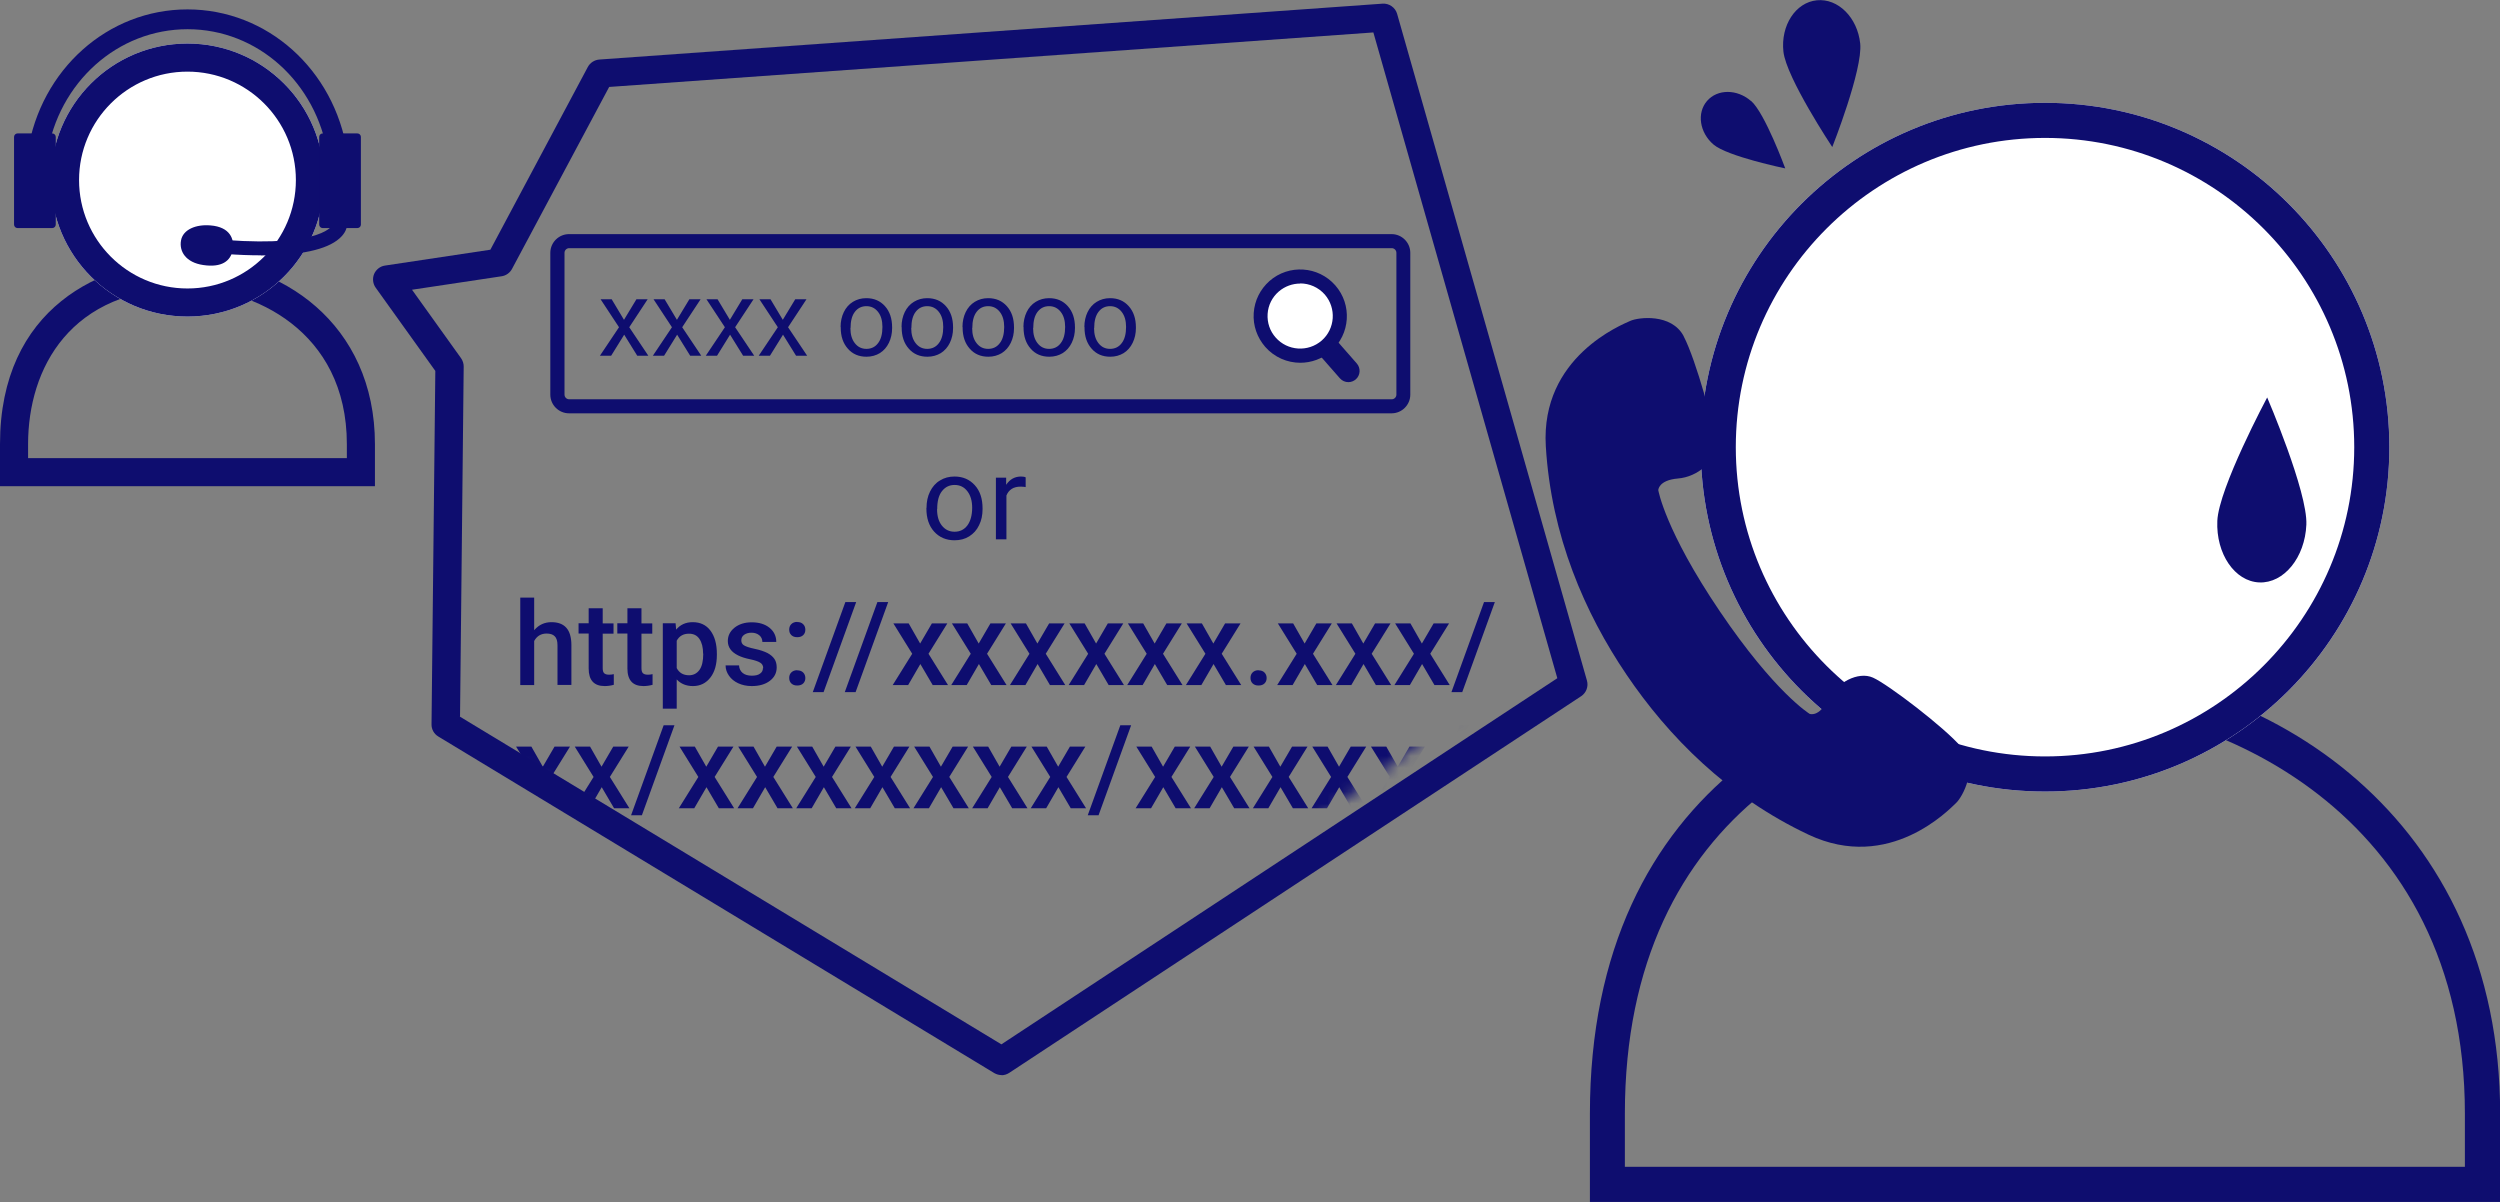 <svg width="210" height="101" viewBox="0 0 210 101" fill="none" xmlns="http://www.w3.org/2000/svg">
<rect x="0" y="0" width="210" height="101" fill="#808080" stroke="none"/>
<g clip-path="url(#clip0_95_1003)">
<mask id="mask0_95_1003" style="mask-type:luminance" maskUnits="userSpaceOnUse" x="37" y="1" width="97" height="89">
<path d="M37.758 30.779L37.44 60.851L84.139 89.129L133.976 51.141L114.867 1.616L45.473 8.364L41.969 22.037L37.758 30.779Z" fill="white"/>
</mask>
<g mask="url(#mask0_95_1003)">
<path d="M116.896 34.719H47.796C46.935 34.719 46.227 34.012 46.227 33.151V21.235C46.227 20.374 46.935 19.666 47.796 19.666H116.896C117.757 19.666 118.465 20.374 118.465 21.235V33.151C118.465 34.012 117.757 34.719 116.896 34.719ZM47.808 20.846C47.596 20.846 47.419 21.023 47.419 21.235V33.151C47.419 33.363 47.596 33.54 47.808 33.54H116.908C117.12 33.54 117.297 33.363 117.297 33.151V21.235C117.297 21.023 117.12 20.846 116.908 20.846H47.808Z" fill="#0E0D6F"/>
<path d="M113.263 32.1C113.003 32.1 112.744 31.994 112.555 31.782L110.703 29.67C110.361 29.281 110.397 28.679 110.786 28.337C111.175 27.995 111.777 28.03 112.119 28.42L113.971 30.532C114.313 30.921 114.277 31.523 113.888 31.865C113.711 32.018 113.487 32.1 113.263 32.1Z" fill="#0E0D6F"/>
<path d="M109.217 29.883C111.054 29.883 112.543 28.393 112.543 26.556C112.543 24.718 111.054 23.229 109.217 23.229C107.38 23.229 105.891 24.718 105.891 26.556C105.891 28.393 107.38 29.883 109.217 29.883Z" fill="white"/>
<path d="M109.229 30.473C108.143 30.473 107.058 30.024 106.28 29.139C105.596 28.349 105.242 27.346 105.312 26.296C105.383 25.246 105.855 24.302 106.634 23.607C108.261 22.179 110.739 22.344 112.166 23.972C113.593 25.6 113.428 28.078 111.8 29.505C111.057 30.154 110.137 30.473 109.217 30.473H109.229ZM109.217 23.819C108.58 23.819 107.931 24.043 107.412 24.491C106.858 24.975 106.527 25.636 106.48 26.367C106.433 27.099 106.669 27.806 107.153 28.349C108.143 29.482 109.877 29.599 111.022 28.608C112.154 27.618 112.272 25.883 111.281 24.739C110.739 24.126 109.984 23.807 109.217 23.807V23.819Z" fill="#0E0D6F"/>
<path d="M52.409 26.874L53.458 25.14H54.402L52.857 27.488L54.461 29.883H53.529L52.432 28.113L51.335 29.883H50.392L51.996 27.488L50.45 25.14H51.382L52.42 26.874H52.409Z" fill="#0E0D6F"/>
<path d="M56.856 26.874L57.905 25.14H58.849L57.304 27.488L58.908 29.883H57.976L56.879 28.113L55.782 29.883H54.839L56.443 27.488L54.898 25.14H55.829L56.867 26.874H56.856Z" fill="#0E0D6F"/>
<path d="M61.303 26.874L62.352 25.14H63.296L61.751 27.488L63.355 29.883H62.423L61.326 28.113L60.229 29.883H59.285L60.89 27.488L59.344 25.14H60.276L61.314 26.874H61.303Z" fill="#0E0D6F"/>
<path d="M65.749 26.874L66.799 25.14H67.743L66.198 27.488L67.802 29.883H66.87L65.773 28.113L64.676 29.883H63.732L65.337 27.488L63.791 25.14H64.723L65.761 26.874H65.749Z" fill="#0E0D6F"/>
<path d="M70.609 27.464C70.609 27.004 70.704 26.579 70.881 26.214C71.058 25.848 71.317 25.553 71.647 25.352C71.978 25.152 72.343 25.046 72.768 25.046C73.417 25.046 73.936 25.27 74.337 25.718C74.738 26.166 74.938 26.756 74.938 27.5V27.559C74.938 28.019 74.844 28.432 74.667 28.797C74.49 29.163 74.243 29.446 73.912 29.659C73.582 29.859 73.204 29.965 72.78 29.965C72.143 29.965 71.612 29.741 71.223 29.293C70.822 28.845 70.621 28.255 70.621 27.523V27.464H70.609ZM71.435 27.559C71.435 28.09 71.553 28.502 71.801 28.821C72.049 29.14 72.367 29.305 72.78 29.305C73.193 29.305 73.523 29.14 73.759 28.821C74.007 28.502 74.124 28.042 74.124 27.464C74.124 26.945 74.007 26.52 73.759 26.202C73.511 25.883 73.181 25.718 72.78 25.718C72.379 25.718 72.06 25.872 71.812 26.19C71.565 26.509 71.447 26.969 71.447 27.559H71.435Z" fill="#0E0D6F"/>
<path d="M75.729 27.464C75.729 27.004 75.823 26.579 76 26.214C76.177 25.848 76.436 25.553 76.767 25.352C77.097 25.152 77.463 25.046 77.887 25.046C78.536 25.046 79.055 25.27 79.456 25.718C79.857 26.166 80.058 26.756 80.058 27.5V27.559C80.058 28.019 79.963 28.432 79.787 28.797C79.61 29.163 79.362 29.446 79.032 29.659C78.701 29.859 78.324 29.965 77.899 29.965C77.262 29.965 76.731 29.741 76.342 29.293C75.941 28.845 75.741 28.255 75.741 27.523V27.464H75.729ZM76.543 27.559C76.543 28.09 76.661 28.502 76.908 28.821C77.156 29.14 77.475 29.305 77.887 29.305C78.3 29.305 78.63 29.14 78.866 28.821C79.114 28.502 79.232 28.042 79.232 27.464C79.232 26.945 79.114 26.52 78.866 26.202C78.619 25.883 78.288 25.718 77.887 25.718C77.486 25.718 77.168 25.872 76.92 26.19C76.672 26.509 76.555 26.969 76.555 27.559H76.543Z" fill="#0E0D6F"/>
<path d="M80.848 27.464C80.848 27.004 80.942 26.579 81.119 26.214C81.296 25.848 81.556 25.553 81.886 25.352C82.216 25.152 82.582 25.046 83.007 25.046C83.656 25.046 84.174 25.27 84.576 25.718C84.977 26.166 85.177 26.756 85.177 27.5V27.559C85.177 28.019 85.083 28.432 84.906 28.797C84.729 29.163 84.481 29.446 84.151 29.659C83.821 29.859 83.443 29.965 83.019 29.965C82.382 29.965 81.851 29.741 81.462 29.293C81.061 28.845 80.86 28.255 80.86 27.523V27.464H80.848ZM81.662 27.559C81.662 28.09 81.78 28.502 82.028 28.821C82.275 29.14 82.594 29.305 83.007 29.305C83.42 29.305 83.75 29.14 83.986 28.821C84.234 28.502 84.352 28.042 84.352 27.464C84.352 26.945 84.234 26.52 83.986 26.202C83.738 25.883 83.408 25.718 83.007 25.718C82.606 25.718 82.287 25.872 82.04 26.19C81.792 26.509 81.674 26.969 81.674 27.559H81.662Z" fill="#0E0D6F"/>
<path d="M85.968 27.464C85.968 27.004 86.062 26.579 86.239 26.214C86.416 25.848 86.675 25.553 87.006 25.352C87.336 25.152 87.701 25.046 88.126 25.046C88.775 25.046 89.294 25.27 89.695 25.718C90.096 26.166 90.297 26.756 90.297 27.5V27.559C90.297 28.019 90.202 28.432 90.025 28.797C89.848 29.163 89.601 29.446 89.27 29.659C88.94 29.859 88.563 29.965 88.138 29.965C87.501 29.965 86.97 29.741 86.581 29.293C86.18 28.845 85.979 28.255 85.979 27.523V27.464H85.968ZM86.781 27.559C86.781 28.09 86.899 28.502 87.147 28.821C87.395 29.14 87.713 29.305 88.126 29.305C88.539 29.305 88.869 29.14 89.105 28.821C89.353 28.502 89.471 28.042 89.471 27.464C89.471 26.945 89.353 26.52 89.105 26.202C88.858 25.883 88.527 25.718 88.126 25.718C87.725 25.718 87.407 25.872 87.159 26.19C86.911 26.509 86.793 26.969 86.793 27.559H86.781Z" fill="#0E0D6F"/>
<path d="M91.087 27.464C91.087 27.004 91.181 26.579 91.358 26.214C91.535 25.848 91.794 25.553 92.125 25.352C92.455 25.152 92.821 25.046 93.245 25.046C93.894 25.046 94.413 25.27 94.814 25.718C95.215 26.166 95.416 26.756 95.416 27.5V27.559C95.416 28.019 95.322 28.432 95.144 28.797C94.968 29.163 94.72 29.446 94.39 29.659C94.059 29.859 93.682 29.965 93.257 29.965C92.62 29.965 92.089 29.741 91.7 29.293C91.299 28.845 91.099 28.255 91.099 27.523V27.464H91.087ZM91.901 27.559C91.901 28.09 92.019 28.502 92.266 28.821C92.514 29.14 92.833 29.305 93.245 29.305C93.658 29.305 93.989 29.14 94.225 28.821C94.472 28.502 94.59 28.042 94.59 27.464C94.59 26.945 94.472 26.52 94.225 26.202C93.977 25.883 93.647 25.718 93.245 25.718C92.844 25.718 92.526 25.872 92.278 26.19C92.031 26.509 91.912 26.969 91.912 27.559H91.901Z" fill="#0E0D6F"/>
<path d="M44.883 52.923C45.26 52.486 45.744 52.262 46.322 52.262C47.431 52.262 47.985 52.887 47.997 54.15V57.536H46.829V54.197C46.829 53.843 46.747 53.584 46.593 53.442C46.44 53.288 46.216 53.218 45.909 53.218C45.449 53.218 45.095 53.43 44.871 53.843V57.547H43.703V50.198H44.871V52.935L44.883 52.923Z" fill="#0E0D6F"/>
<path d="M50.627 51.106V52.368H51.536V53.23H50.627V56.12C50.627 56.321 50.663 56.462 50.745 56.545C50.828 56.627 50.958 56.674 51.158 56.674C51.288 56.674 51.429 56.663 51.559 56.627V57.524C51.3 57.595 51.04 57.63 50.792 57.63C49.896 57.63 49.448 57.135 49.448 56.155V53.218H48.599V52.357H49.448V51.094H50.616L50.627 51.106Z" fill="#0E0D6F"/>
<path d="M53.883 51.106V52.368H54.791V53.23H53.883V56.12C53.883 56.321 53.918 56.462 54.001 56.545C54.084 56.627 54.213 56.674 54.414 56.674C54.544 56.674 54.685 56.663 54.815 56.627V57.524C54.555 57.595 54.296 57.63 54.048 57.63C53.152 57.63 52.703 57.135 52.703 56.155V53.218H51.854V52.357H52.703V51.094H53.871L53.883 51.106Z" fill="#0E0D6F"/>
<path d="M60.217 54.999C60.217 55.801 60.04 56.438 59.675 56.91C59.309 57.382 58.825 57.63 58.212 57.63C57.646 57.63 57.186 57.441 56.844 57.075V59.529H55.676V52.357H56.749L56.797 52.888C57.139 52.475 57.599 52.262 58.188 52.262C58.825 52.262 59.321 52.498 59.675 52.97C60.029 53.442 60.217 54.091 60.217 54.928V54.999ZM59.061 54.905C59.061 54.386 58.955 53.973 58.755 53.678C58.554 53.371 58.259 53.23 57.87 53.23C57.398 53.23 57.056 53.43 56.844 53.819V56.12C57.056 56.521 57.398 56.722 57.882 56.722C58.247 56.722 58.542 56.568 58.755 56.273C58.967 55.978 59.073 55.518 59.073 54.917L59.061 54.905Z" fill="#0E0D6F"/>
<path d="M64.11 56.132C64.11 55.919 64.027 55.766 63.85 55.66C63.685 55.554 63.402 55.459 63.001 55.377C62.6 55.294 62.27 55.188 62.01 55.058C61.432 54.775 61.137 54.374 61.137 53.843C61.137 53.395 61.326 53.029 61.703 52.722C62.081 52.427 62.553 52.274 63.143 52.274C63.756 52.274 64.263 52.427 64.641 52.734C65.018 53.041 65.207 53.442 65.207 53.925H64.039C64.039 53.701 63.956 53.513 63.791 53.371C63.626 53.23 63.402 53.147 63.131 53.147C62.871 53.147 62.671 53.206 62.506 53.324C62.34 53.442 62.27 53.595 62.27 53.796C62.27 53.973 62.34 54.114 62.494 54.209C62.647 54.303 62.942 54.409 63.402 54.504C63.862 54.598 64.216 54.728 64.475 54.858C64.735 54.999 64.924 55.164 65.053 55.353C65.183 55.542 65.242 55.789 65.242 56.061C65.242 56.521 65.053 56.898 64.664 57.193C64.275 57.488 63.768 57.63 63.143 57.63C62.718 57.63 62.34 57.547 62.01 57.394C61.68 57.241 61.42 57.028 61.232 56.757C61.043 56.486 60.949 56.202 60.949 55.896H62.081C62.093 56.167 62.199 56.379 62.388 56.533C62.576 56.686 62.836 56.757 63.154 56.757C63.473 56.757 63.697 56.698 63.85 56.58C64.016 56.462 64.086 56.309 64.086 56.12L64.11 56.132Z" fill="#0E0D6F"/>
<path d="M66.965 52.25C67.177 52.25 67.354 52.309 67.472 52.439C67.59 52.557 67.649 52.71 67.649 52.899C67.649 53.088 67.59 53.23 67.472 53.347C67.354 53.465 67.189 53.524 66.965 53.524C66.74 53.524 66.599 53.465 66.469 53.347C66.351 53.23 66.292 53.076 66.292 52.887C66.292 52.699 66.351 52.545 66.469 52.427C66.587 52.309 66.752 52.239 66.965 52.239V52.25ZM66.965 56.309C67.177 56.309 67.354 56.368 67.472 56.497C67.59 56.615 67.649 56.781 67.649 56.958C67.649 57.134 67.59 57.288 67.472 57.406C67.354 57.524 67.189 57.583 66.965 57.583C66.74 57.583 66.599 57.524 66.469 57.406C66.351 57.288 66.292 57.134 66.292 56.946C66.292 56.757 66.351 56.603 66.469 56.486C66.587 56.368 66.752 56.297 66.965 56.297V56.309Z" fill="#0E0D6F"/>
<path d="M69.182 58.137H68.274L71.01 50.575H71.919L69.182 58.137Z" fill="#0E0D6F"/>
<path d="M71.871 58.137H70.963L73.7 50.575H74.608L71.871 58.137Z" fill="#0E0D6F"/>
<path d="M77.286 54.067L78.277 52.368H79.574L77.993 54.916L79.633 57.547H78.347L77.309 55.778L76.283 57.547H74.986L76.625 54.916L75.045 52.368H76.33L77.298 54.067H77.286Z" fill="#0E0D6F"/>
<path d="M82.205 54.067L83.195 52.368H84.493L82.912 54.916L84.552 57.547H83.266L82.228 55.778L81.202 57.547H79.904L81.544 54.916L79.963 52.368H81.249L82.216 54.067H82.205Z" fill="#0E0D6F"/>
<path d="M87.135 54.067L88.126 52.368H89.424L87.843 54.916L89.483 57.547H88.197L87.159 55.778L86.133 57.547H84.835L86.475 54.916L84.894 52.368H86.18L87.147 54.067H87.135Z" fill="#0E0D6F"/>
<path d="M92.066 54.067L93.057 52.368H94.354L92.774 54.916L94.413 57.547H93.127L92.09 55.778L91.063 57.547H89.766L91.405 54.916L89.825 52.368H91.111L92.078 54.067H92.066Z" fill="#0E0D6F"/>
<path d="M96.985 54.067L97.976 52.368H99.273L97.692 54.916L99.332 57.547H98.046L97.008 55.778L95.982 57.547H94.685L96.324 54.916L94.744 52.368H96.029L96.996 54.067H96.985Z" fill="#0E0D6F"/>
<path d="M101.915 54.067L102.906 52.368H104.204L102.623 54.916L104.263 57.547H102.977L101.939 55.778L100.913 57.547H99.615L101.255 54.916L99.674 52.368H100.96L101.927 54.067H101.915Z" fill="#0E0D6F"/>
<path d="M105.714 56.309C105.926 56.309 106.103 56.368 106.221 56.497C106.339 56.615 106.398 56.781 106.398 56.958C106.398 57.135 106.339 57.288 106.221 57.406C106.103 57.524 105.938 57.583 105.714 57.583C105.489 57.583 105.348 57.524 105.218 57.406C105.1 57.288 105.041 57.135 105.041 56.946C105.041 56.757 105.1 56.604 105.218 56.486C105.336 56.368 105.501 56.297 105.714 56.297V56.309Z" fill="#0E0D6F"/>
<path d="M109.583 54.067L110.573 52.368H111.871L110.29 54.916L111.93 57.547H110.644L109.606 55.778L108.58 57.547H107.282L108.922 54.916L107.341 52.368H108.627L109.594 54.067H109.583Z" fill="#0E0D6F"/>
<path d="M114.513 54.067L115.504 52.368H116.802L115.221 54.916L116.861 57.547H115.575L114.537 55.778L113.511 57.547H112.213L113.853 54.916L112.272 52.368H113.558L114.525 54.067H114.513Z" fill="#0E0D6F"/>
<path d="M119.432 54.067L120.423 52.368H121.72L120.14 54.916L121.779 57.547H120.494L119.456 55.778L118.429 57.547H117.132L118.771 54.916L117.191 52.368H118.477L119.444 54.067H119.432Z" fill="#0E0D6F"/>
<path d="M122.829 58.137H121.921L124.658 50.575H125.566L122.829 58.137Z" fill="#0E0D6F"/>
<path d="M45.591 64.413L46.581 62.715H47.879L46.298 65.263L47.938 67.894H46.652L45.614 66.124L44.588 67.894H43.29L44.93 65.263L43.349 62.715H44.635L45.602 64.413H45.591Z" fill="#0E0D6F"/>
<path d="M50.521 64.413L51.512 62.715H52.81L51.229 65.263L52.869 67.894H51.583L50.545 66.124L49.519 67.894H48.221L49.861 65.263L48.28 62.715H49.566L50.533 64.413H50.521Z" fill="#0E0D6F"/>
<path d="M53.918 68.484H53.01L55.747 60.921H56.655L53.918 68.484Z" fill="#0E0D6F"/>
<path d="M59.321 64.413L60.312 62.715H61.609L60.029 65.263L61.668 67.894H60.382L59.344 66.124L58.318 67.894H57.021L58.66 65.263L57.08 62.715H58.365L59.333 64.413H59.321Z" fill="#0E0D6F"/>
<path d="M64.251 64.413L65.242 62.715H66.54L64.959 65.263L66.599 67.894H65.313L64.275 66.124L63.249 67.894H61.951L63.591 65.263L62.01 62.715H63.296L64.263 64.413H64.251Z" fill="#0E0D6F"/>
<path d="M69.182 64.413L70.173 62.715H71.471L69.89 65.263L71.529 67.894H70.244L69.206 66.124L68.18 67.894H66.882L68.522 65.263L66.941 62.715H68.227L69.194 64.413H69.182Z" fill="#0E0D6F"/>
<path d="M74.101 64.413L75.092 62.715H76.389L74.809 65.263L76.448 67.894H75.163L74.124 66.124L73.098 67.894H71.801L73.44 65.263L71.86 62.715H73.145L74.113 64.413H74.101Z" fill="#0E0D6F"/>
<path d="M79.032 64.413L80.022 62.715H81.32L79.739 65.263L81.379 67.894H80.093L79.055 66.124L78.029 67.894H76.731L78.371 65.263L76.79 62.715H78.076L79.043 64.413H79.032Z" fill="#0E0D6F"/>
<path d="M83.962 64.413L84.953 62.715H86.251L84.67 65.263L86.309 67.894H85.024L83.986 66.124L82.96 67.894H81.662L83.302 65.263L81.721 62.715H83.007L83.974 64.413H83.962Z" fill="#0E0D6F"/>
<path d="M88.881 64.413L89.872 62.715H91.169L89.589 65.263L91.228 67.894H89.943L88.905 66.124L87.878 67.894H86.581L88.22 65.263L86.64 62.715H87.925L88.893 64.413H88.881Z" fill="#0E0D6F"/>
<path d="M92.278 68.484H91.37L94.107 60.921H95.015L92.278 68.484Z" fill="#0E0D6F"/>
<path d="M97.692 64.413L98.683 62.715H99.981L98.4 65.263L100.04 67.894H98.754L97.716 66.124L96.69 67.894H95.392L97.032 65.263L95.451 62.715H96.737L97.704 64.413H97.692Z" fill="#0E0D6F"/>
<path d="M102.611 64.413L103.602 62.715H104.9L103.319 65.263L104.959 67.894H103.673L102.635 66.124L101.609 67.894H100.311L101.951 65.263L100.37 62.715H101.656L102.623 64.413H102.611Z" fill="#0E0D6F"/>
<path d="M107.542 64.413L108.533 62.715H109.83L108.25 65.263L109.889 67.894H108.603L107.565 66.124L106.539 67.894H105.242L106.881 65.263L105.301 62.715H106.586L107.554 64.413H107.542Z" fill="#0E0D6F"/>
<path d="M112.473 64.413L113.463 62.715H114.761L113.18 65.263L114.82 67.894H113.534L112.496 66.124L111.47 67.894H110.172L111.812 65.263L110.231 62.715H111.517L112.484 64.413H112.473Z" fill="#0E0D6F"/>
<path d="M117.403 64.413L118.394 62.715H119.692L118.111 65.263L119.751 67.894H118.465L117.427 66.124L116.401 67.894H115.103L116.743 65.263L115.162 62.715H116.448L117.415 64.413H117.403Z" fill="#0E0D6F"/>
<path d="M120.789 68.484H119.88L122.617 60.921H123.525L120.789 68.484Z" fill="#0E0D6F"/>
<path d="M77.828 42.659C77.828 42.152 77.923 41.692 78.123 41.291C78.324 40.889 78.595 40.571 78.961 40.359C79.315 40.135 79.728 40.028 80.176 40.028C80.883 40.028 81.45 40.276 81.886 40.76C82.323 41.243 82.535 41.892 82.535 42.706V42.765C82.535 43.273 82.441 43.721 82.24 44.122C82.051 44.523 81.768 44.83 81.414 45.054C81.061 45.278 80.648 45.384 80.176 45.384C79.48 45.384 78.902 45.137 78.465 44.653C78.029 44.169 77.817 43.52 77.817 42.718V42.659H77.828ZM78.713 42.765C78.713 43.343 78.843 43.803 79.114 44.146C79.385 44.488 79.739 44.665 80.188 44.665C80.636 44.665 80.99 44.488 81.261 44.134C81.52 43.78 81.662 43.284 81.662 42.647C81.662 42.081 81.532 41.621 81.261 41.267C80.99 40.913 80.636 40.736 80.188 40.736C79.739 40.736 79.397 40.913 79.126 41.255C78.855 41.597 78.725 42.105 78.725 42.754L78.713 42.765Z" fill="#0E0D6F"/>
<path d="M86.156 40.913C86.026 40.889 85.873 40.878 85.72 40.878C85.142 40.878 84.741 41.126 84.54 41.621V45.302H83.656V40.123H84.517V40.724C84.823 40.264 85.236 40.028 85.767 40.028C85.944 40.028 86.074 40.052 86.156 40.099V40.925V40.913Z" fill="#0E0D6F"/>
</g>
<path d="M210 100.962H133.552V93.553C133.552 65.841 154.147 56.002 171.782 56.002C190.773 56.002 210.012 68.896 210.012 93.553V100.962H210ZM136.501 98.012H207.051V93.553C207.051 68.165 185.96 58.951 171.77 58.951C155.492 58.951 136.489 68.012 136.489 93.553V98.012H136.501Z" fill="#0E0D6F"/>
<path d="M171.782 66.49C187.756 66.49 200.705 53.539 200.705 37.563C200.705 21.587 187.756 8.636 171.782 8.636C155.808 8.636 142.859 21.587 142.859 37.563C142.859 53.539 155.808 66.49 171.782 66.49Z" fill="white"/>
<path d="M171.782 11.585C186.102 11.585 197.756 23.241 197.756 37.563C197.756 51.885 186.102 63.54 171.782 63.54C157.462 63.54 145.807 51.885 145.807 37.563C145.807 23.241 157.462 11.585 171.782 11.585ZM171.782 8.636C155.81 8.636 142.859 21.589 142.859 37.563C142.859 53.536 155.81 66.49 171.782 66.49C187.753 66.49 200.705 53.536 200.705 37.563C200.705 21.589 187.753 8.636 171.782 8.636Z" fill="#0E0D6F"/>
<path d="M141.431 28.255C142.457 30.213 144.062 36.005 144.109 37.362C144.156 38.719 142.599 40.064 140.948 40.194C139.296 40.335 139.296 41.173 139.296 41.173C139.296 41.173 139.851 44.535 144.475 51.366C149.098 58.196 152.012 59.966 152.012 59.966C152.012 59.966 152.802 60.273 153.534 58.798C154.277 57.323 156.093 56.368 157.332 56.922C158.582 57.477 163.36 61.11 164.787 62.797C166.214 64.484 164.846 66.95 164.315 67.445C163.784 67.941 158.724 73.32 151.918 70.112C145.111 66.903 140.134 61.853 136.63 56.674C133.127 51.507 130.296 45.007 129.848 37.48C129.4 29.965 136.276 27.264 136.937 26.957C137.598 26.65 140.405 26.296 141.431 28.243V28.255Z" fill="#0E0D6F"/>
<path d="M186.255 43.756C186.373 40.996 190.443 33.386 190.443 33.386C190.443 33.386 193.852 41.314 193.734 44.075C193.616 46.835 191.846 49.006 189.782 48.924C187.718 48.841 186.137 46.517 186.255 43.756Z" fill="#0E0D6F"/>
<path d="M147.081 8.47C148.249 9.473 149.96 14.145 149.96 14.145C149.96 14.145 145.1 13.142 143.932 12.139C142.764 11.137 142.516 9.497 143.389 8.482C144.262 7.468 145.914 7.468 147.081 8.482V8.47Z" fill="#0E0D6F"/>
<path d="M156.258 3.657C156.483 5.851 153.911 12.352 153.911 12.352C153.911 12.352 150.042 6.524 149.806 4.33C149.57 2.135 150.832 0.201 152.614 0.024C154.395 -0.153 156.023 1.463 156.258 3.657Z" fill="#0E0D6F"/>
<path d="M84.139 90.309C83.927 90.309 83.715 90.25 83.526 90.143L36.815 61.865C36.461 61.653 36.237 61.264 36.248 60.839L36.567 31.157L31.554 24.161C31.318 23.831 31.271 23.394 31.424 23.017C31.589 22.639 31.931 22.368 32.332 22.309L41.191 20.976L49.377 5.627C49.566 5.273 49.931 5.037 50.333 5.002L116.141 0.307C116.684 0.271 117.203 0.625 117.356 1.156L133.304 57.17C133.446 57.665 133.245 58.196 132.82 58.479L84.776 90.12C84.576 90.25 84.352 90.32 84.127 90.32L84.139 90.309ZM38.619 60.19L84.116 87.725L130.815 56.969L115.363 2.725L51.17 7.303L43.007 22.592C42.83 22.922 42.512 23.146 42.146 23.205L34.609 24.338L38.725 30.083C38.867 30.284 38.95 30.532 38.95 30.779L38.643 60.178L38.619 60.19Z" fill="#0E0D6F"/>
<path d="M3.952 13.024L2.324 12.765C3.421 5.828 9.059 0.79 15.747 0.79C22.436 0.79 28.074 5.828 29.171 12.777L27.543 13.036C26.576 6.901 21.622 2.454 15.759 2.454C9.897 2.454 4.919 6.89 3.952 13.024Z" fill="#0E0D6F"/>
<path d="M31.495 40.842H0V37.315C0 25.895 8.481 21.837 15.747 21.837C23.568 21.837 31.495 27.157 31.495 37.315V40.842ZM2.359 38.483H29.136V37.315C29.136 27.688 21.126 24.196 15.747 24.196C5.874 24.196 2.359 30.968 2.359 37.315V38.483Z" fill="#0E0D6F"/>
<path d="M15.747 26.591C22.08 26.591 27.213 21.457 27.213 15.124C27.213 8.791 22.08 3.657 15.747 3.657C9.415 3.657 4.282 8.791 4.282 15.124C4.282 21.457 9.415 26.591 15.747 26.591Z" fill="white"/>
<path d="M15.747 6.017C20.772 6.017 24.854 10.099 24.854 15.124C24.854 20.15 20.772 24.232 15.747 24.232C10.722 24.232 6.641 20.15 6.641 15.124C6.641 10.099 10.722 6.017 15.747 6.017ZM15.747 3.657C9.413 3.657 4.282 8.789 4.282 15.124C4.282 21.459 9.413 26.591 15.747 26.591C22.082 26.591 27.213 21.459 27.213 15.124C27.213 8.789 22.082 3.657 15.747 3.657Z" fill="#0E0D6F"/>
<path d="M4.388 11.207H1.474C1.312 11.207 1.18 11.34 1.18 11.502V18.864C1.18 19.027 1.312 19.159 1.474 19.159H4.388C4.551 19.159 4.683 19.027 4.683 18.864V11.502C4.683 11.34 4.551 11.207 4.388 11.207Z" fill="#0E0D6F"/>
<path d="M30.02 11.207H27.107C26.944 11.207 26.812 11.34 26.812 11.502V18.864C26.812 19.027 26.944 19.159 27.107 19.159H30.02C30.183 19.159 30.315 19.027 30.315 18.864V11.502C30.315 11.34 30.183 11.207 30.02 11.207Z" fill="#0E0D6F"/>
<path d="M21.928 21.448C20.996 21.448 19.994 21.412 18.897 21.329C18.567 21.306 18.331 21.023 18.354 20.704C18.378 20.374 18.661 20.126 18.979 20.162C27.236 20.763 27.968 18.864 27.968 18.84C27.98 18.51 28.274 18.274 28.581 18.309C28.911 18.321 29.147 18.628 29.136 18.958C29.136 19.088 29.065 19.548 28.51 20.032C27.449 20.976 25.196 21.459 21.916 21.459L21.928 21.448Z" fill="#0E0D6F"/>
<path d="M19.546 20.999C19.38 21.919 18.625 22.498 17.069 22.262C15.606 22.049 15.04 21.117 15.205 20.197C15.37 19.277 16.467 18.829 17.682 18.935C19.322 19.064 19.711 20.079 19.546 20.999Z" fill="#0E0D6F"/>
</g>
<defs>
<clipPath id="clip0_95_1003">
<rect width="210" height="100.962" fill="white"/>
</clipPath>
</defs>
</svg>
